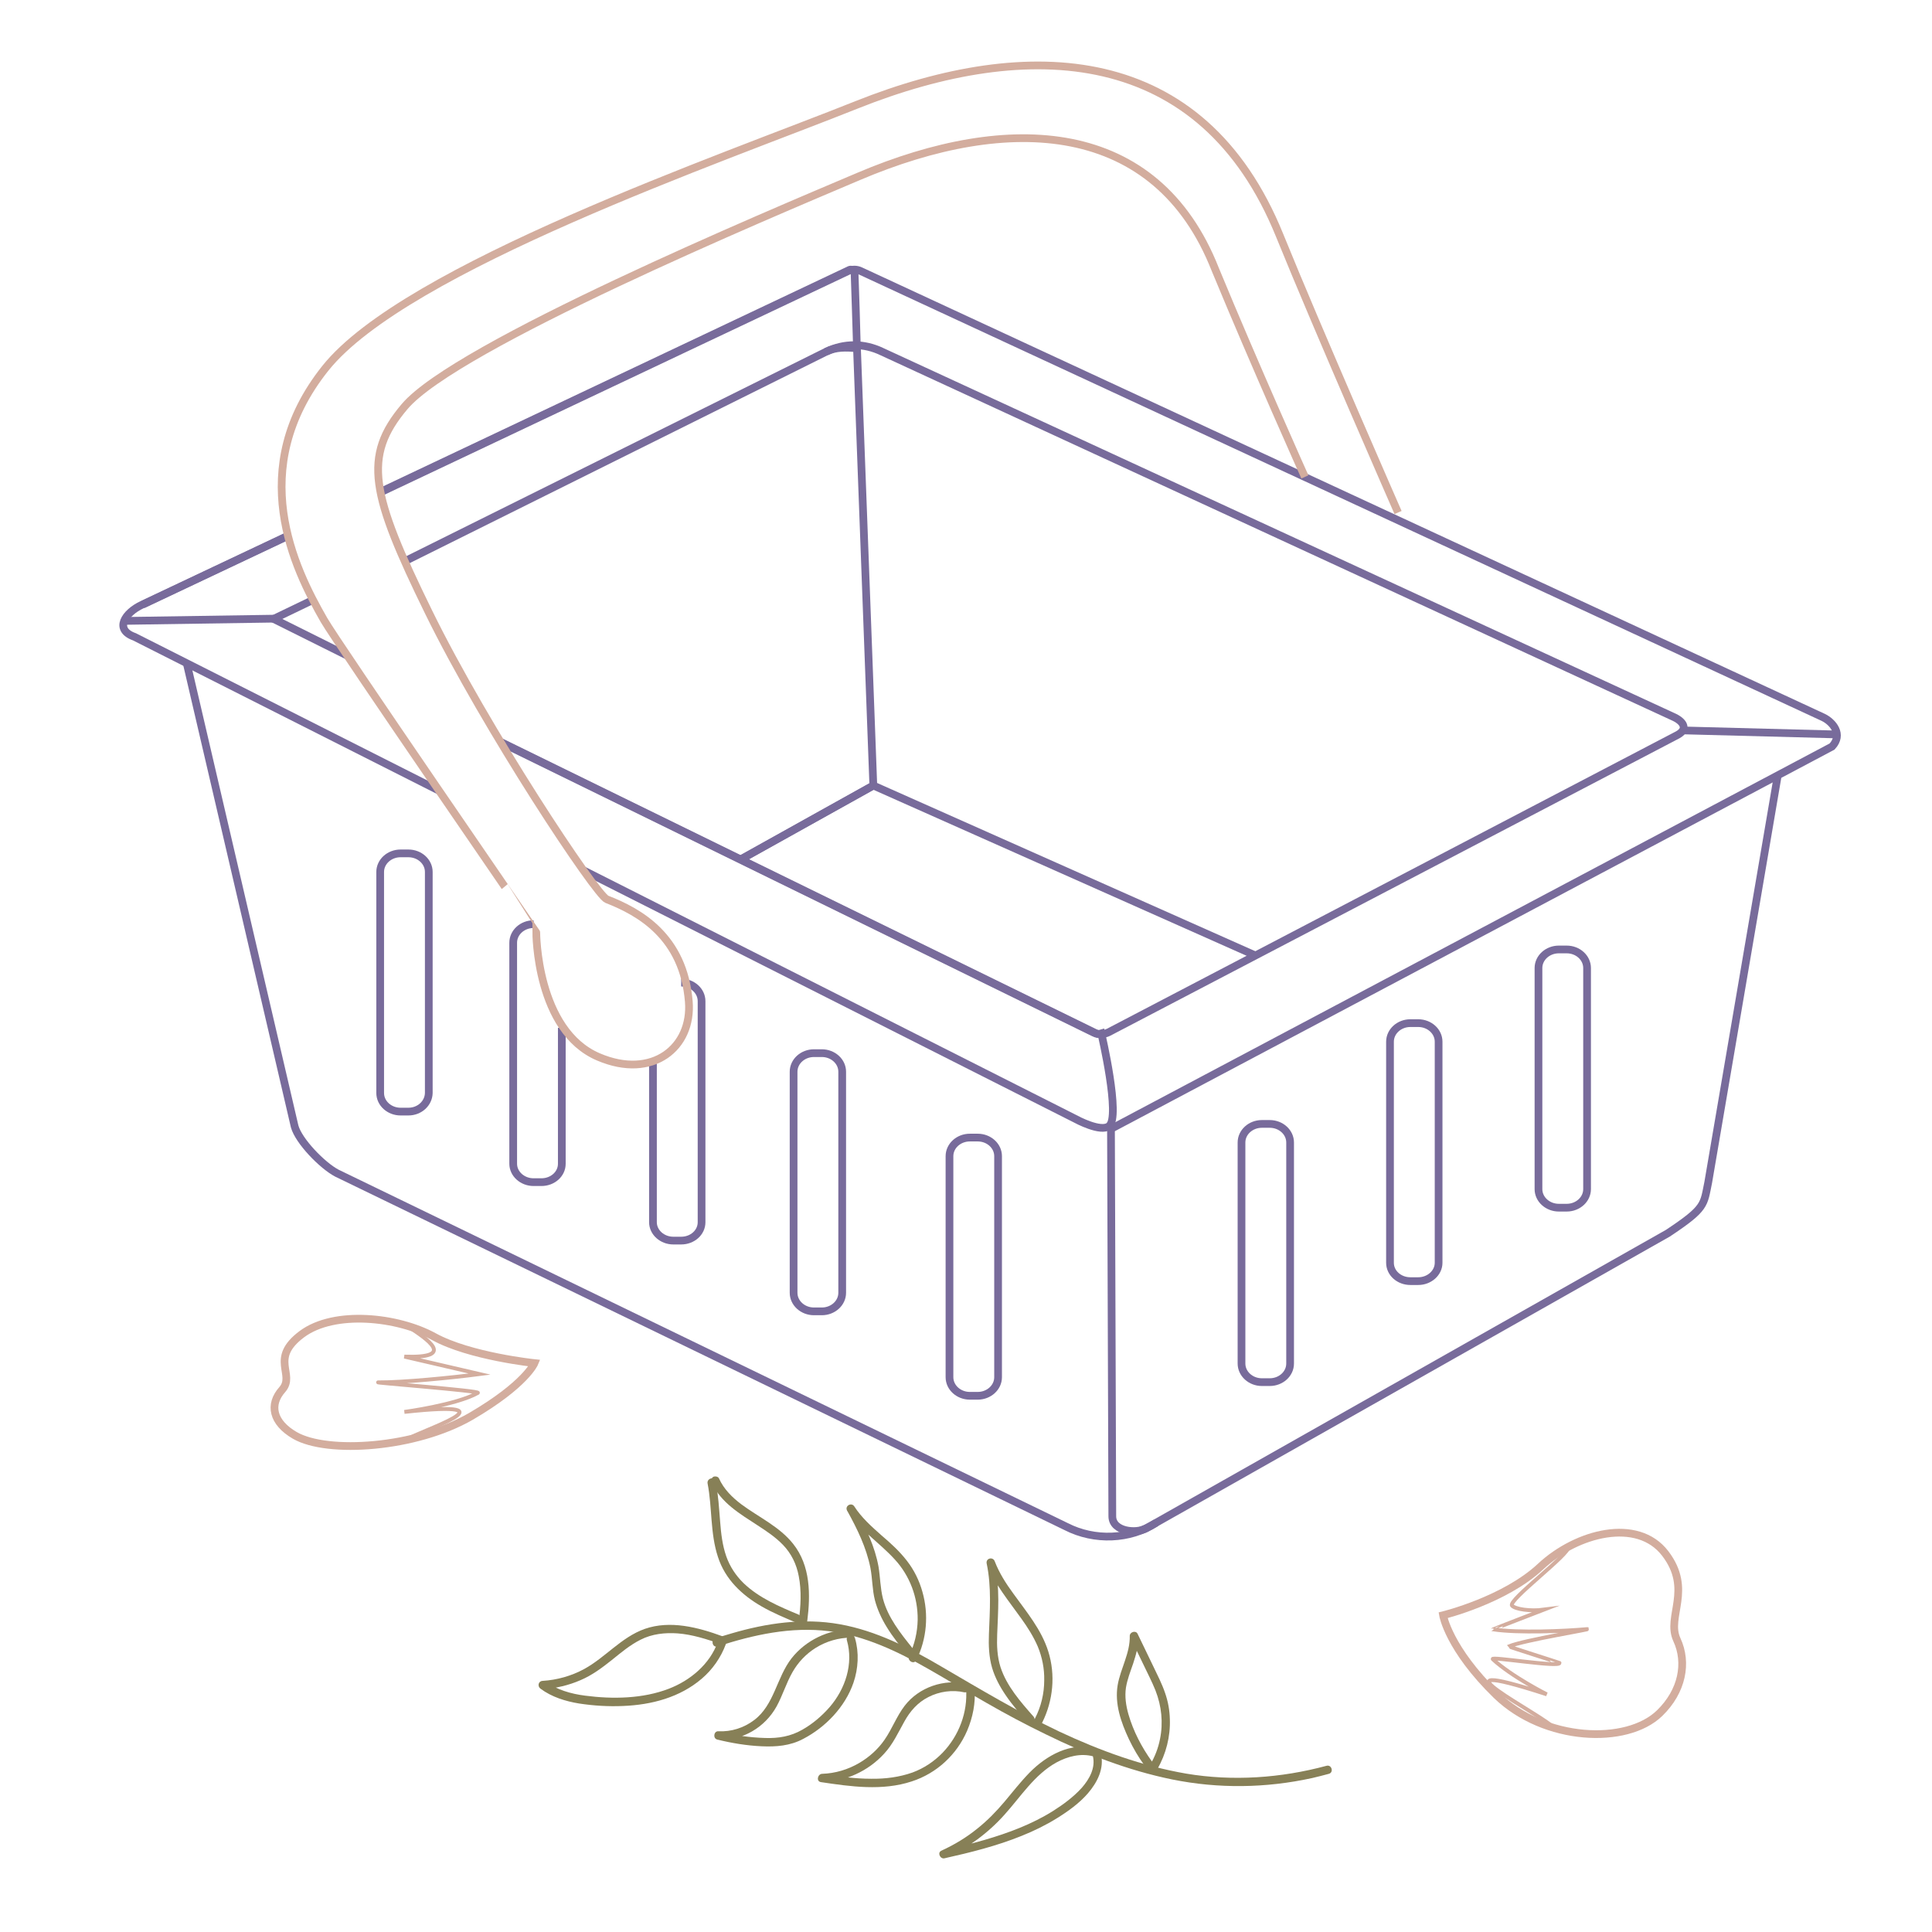 <?xml version="1.0" encoding="utf-8"?>
<!-- Generator: Adobe Illustrator 24.1.2, SVG Export Plug-In . SVG Version: 6.00 Build 0)  -->
<svg version="1.1" id="Слой_1" xmlns="http://www.w3.org/2000/svg" xmlns:xlink="http://www.w3.org/1999/xlink" x="0px" y="0px"
	 viewBox="0 0 1000 1000" style="enable-background:new 0 0 1000 1000;" xml:space="preserve">
<style type="text/css">
	.st0{fill:none;stroke:#786B9B;stroke-width:4;stroke-miterlimit:10;}
	.st1{fill:none;stroke:#D3AD9E;stroke-width:4;stroke-miterlimit:10;}
	.st2{fill:none;stroke:#D3AD9E;stroke-width:2;stroke-miterlimit:10;}
	.st3{fill:#878057;}
</style>
<path class="st0" d="M383.18,444.95l68.86-38.37l197.76,87.98"/>
<path class="st0" d="M443.57,180.19l8.46,226.39l-68.86,38.37"/>
<path class="st0" d="M96.63,343.17l55.87,239.84c2.09,7.65,14.37,20.29,21.91,24.23l377.43,182.92c14.72,7.53,32.8,6.84,46.6-1.97"
	/>
<path class="st0" d="M575.03,581.04l0.7,203.78c0,8,12.52,9.16,17.74,6.14L863.31,638.3c19.71-13.1,18.43-14.61,20.87-26.31
	l36.05-210.97"/>
<path class="st0" d="M150.18,276.87l-76.27,36.05 M575.95,583.82l372.33-197.41c5.8-6.26,0.46-12.64-4.52-15.07L445.54,140.32
	c-2.09-1.04-4.52-1.04-6.61,0L197.13,254.73 M427.58,182.05c9.39-4.52,19.59-4.52,28.98,0l410.24,189.3
	c5.1,2.55,6.61,6.26,1.51,9.04L573.75,534.32c-2.32,1.16-5.1,1.28-7.3,0.12L259.26,384.09"/>
<path class="st0" d="M209.42,290.55l218.16-108.5c5.22-2.55,10.2-2.2,16-1.85c0-1.74-1.28-39.88-1.28-39.88
	c-2.09-1.04-1.85-1.04-3.94,0L196.9,254.61"/>
<path class="st0" d="M179.74,339.35l-38.14-19.01l21.91-10.55"/>
<path class="st0" d="M302.04,450.51l254.21,128.44c1.28,0.7,13.45,7.19,17.74,3.94c6.26-4.52-3.94-47.99-3.94-47.99
	c-1.85,0.58-2.32,0.35-4.06-0.46L259.15,384.21"/>
<path class="st0" d="M147.98,277.8l-74.54,35.24c-8.69,4.06-14.61,12.75-3.83,16.58l157.65,79.64"/>
<path class="st0" d="M211.39,575.36h-4.06c-5.8,0-10.55-4.29-10.55-9.62V451.33c0-5.33,4.75-9.62,10.55-9.62h4.06
	c5.8,0,10.55,4.29,10.55,9.62v114.41C221.82,571.07,217.18,575.36,211.39,575.36z"/>
<path class="st0" d="M290.79,532.01v70.36c0,5.33-4.75,9.51-10.55,9.51h-4.06c-5.8,0-10.55-4.29-10.55-9.51V487.96
	c0-5.33,4.75-9.62,10.55-9.62"/>
<path class="st0" d="M352.58,508.59c5.8,0,10.55,4.29,10.55,9.62v114.41c0,5.33-4.75,9.51-10.55,9.51h-4.06
	c-5.8,0-10.55-4.29-10.55-9.51v-83.35"/>
<path class="st0" d="M806.86,625.09h4.06c5.8,0,10.55-4.29,10.55-9.62V501.06c0-5.33-4.75-9.62-10.55-9.62h-4.06
	c-5.8,0-10.55,4.29-10.55,9.62v114.41C796.31,620.8,801.07,625.09,806.86,625.09z"/>
<path class="st0" d="M730.01,663.11h4.06c5.8,0,10.55-4.29,10.55-9.51V539.19c0-5.33-4.75-9.62-10.55-9.62h-4.06
	c-5.8,0-10.55,4.29-10.55,9.62V653.6C719.46,658.94,724.21,663.11,730.01,663.11z"/>
<path class="st0" d="M653.15,715.39h4.06c5.8,0,10.55-4.29,10.55-9.62V591.36c0-5.33-4.75-9.62-10.55-9.62h-4.06
	c-5.8,0-10.55,4.29-10.55,9.62v114.41C642.61,711.1,647.36,715.39,653.15,715.39z"/>
<path class="st0" d="M425.37,678.76h-4.06c-5.8,0-10.55-4.29-10.55-9.62V554.73c0-5.33,4.75-9.62,10.55-9.62h4.06
	c5.8,0,10.55,4.29,10.55,9.62v114.41C435.92,674.47,431.17,678.76,425.37,678.76z"/>
<path class="st0" d="M506.05,722.46H502c-5.8,0-10.55-4.29-10.55-9.62V598.43c0-5.33,4.75-9.62,10.55-9.62h4.06
	c5.8,0,10.55,4.29,10.55,9.62v114.41C516.6,718.17,511.85,722.46,506.05,722.46z"/>
<path class="st1" d="M675.41,246.85c0,0-25.62-57.15-46.37-107.34c-30.6-77.78-106.88-81.26-184.54-48.22
	c-46.72,19.82-208.42,87.63-235.08,119.16c-21.91,25.85-17.39,45.44,12.4,106.3s86.82,146.64,92.27,148.72
	c16.92,6.61,39.64,19.24,42.43,52.86c1.97,23.76-18.78,40.69-46.72,28.75c-32.23-13.68-32.23-64.45-32.23-64.45
	S174.53,332.86,167.69,320.92c-15.42-26.89-40.8-78.25,0.7-130.29S374.37,81.89,443.57,54.19c89.03-35.47,178.63-31.3,218.74,67.58
	c19.94,49.15,61.32,143.51,61.32,143.51"/>
<line class="st0" x1="64.29" y1="321.38" x2="141.61" y2="320.22"/>
<path class="st0" d="M570.04,534.9"/>
<line class="st0" x1="871.54" y1="378.07" x2="950.83" y2="380.15"/>
<path class="st1" d="M746.93,836.06c0,0,31.88-7.77,50.54-25.27c18.66-17.39,50.08-25.5,64.45-6.72
	c14.37,18.78,0.46,32.69,6.03,44.63c5.56,11.94,2.78,26.66-8.93,38.02c-17.04,16.58-59.58,14.72-84.39-9.27
	C749.83,853.33,746.93,836.06,746.93,836.06z"/>
<path class="st2" d="M800.6,876.98c0,0-18.2-9.16-27.94-18.2c-1.74-1.62,34.43,4.4,34.54,1.97c0-0.12-26.2-8.35-26.2-8.58
	c7.53-3.25,45.67-9.39,40.22-8.93c-11.24,1.04-35.36,2.09-48.34,0.12c0-0.12,26.2-10.2,26.2-10.2c-7.07,0.93-14.72-0.23-16.46-2.09
	c-2.43-2.67,30.49-27.12,29.1-30.37c-5.1,2.78-9.97,6.14-14.03,10.08c-18.66,17.39-50.54,25.27-50.54,25.27s3.71,18.43,27.7,41.38
	c6.61,6.38,24.11,16.81,29.33,16.92C799.68,888.22,733.37,855.19,800.6,876.98z"/>
<path class="st1" d="M276.65,705.54c0,0-33.5-3.48-52.05-13.68s-51.47-13.91-68.39-1.28c-16.92,12.64-3.25,20.75-10.08,28.63
	c-6.96,7.77-5.1,17.04,6.49,23.76c16.92,9.74,62.6,6.61,91.11-9.85C272.13,716.55,276.65,705.54,276.65,705.54z"/>
<path class="st2" d="M209.3,730.81c0,0,26.89-3.59,38.02-9.85c1.97-1.04-56.92-5.56-51.24-5.45c11.94,0.12,38.02-2.43,52.16-4.29
	l-38.95-9.04c26.89,0.93,12.52-8.69,0.93-16.23c5.22,1.51,10.08,3.48,14.26,5.8c18.55,10.2,52.05,13.68,52.05,13.68
	s-5.45,11.82-32.92,27.47c-7.53,4.29-27.12,11.82-32.69,12.06C216.03,741.01,269.93,724.2,209.3,730.81z"/>
<g>
	<g>
		<path class="st3" d="M371.47,852.17c18.55-6.03,38.02-10.32,57.61-7.88c18.55,2.32,35.7,10.55,51.7,19.71
			c9.97,5.68,19.82,11.71,29.79,17.39c10.08,5.8,20.29,11.24,30.83,16.34c20.75,10.2,42.54,18.66,65.26,23.3
			c24,4.87,48.57,4.52,72.45-0.7c2.9-0.7,5.8-1.39,8.69-2.2c2.67-0.7,1.51-4.87-1.16-4.17c-23.65,6.38-48.57,8.11-72.68,4.06
			c-22.84-3.94-44.74-11.94-65.73-21.79c-20.98-9.97-40.92-21.91-60.97-33.62c-16.34-9.62-33.73-18.55-52.63-21.91
			c-18.89-3.36-37.79-0.58-55.99,4.75c-2.78,0.81-5.45,1.62-8.23,2.55C367.65,848.81,368.81,853.1,371.47,852.17L371.47,852.17z"/>
	</g>
</g>
<g>
	<g>
		<path class="st3" d="M366.26,767.9c2.43,12.52,1.28,25.62,5.33,37.91c3.71,11.59,12.4,19.82,22.72,25.73
			c5.68,3.25,11.82,5.8,17.85,8.35c1.04,0.46,2.43-0.46,2.67-1.51c0.35-1.28-0.46-2.2-1.51-2.67c-9.97-4.17-20.4-8.58-28.4-16.23
			c-4.06-3.94-7.19-8.69-9.04-14.03c-1.97-5.68-2.67-11.71-3.13-17.74c-0.58-6.96-0.93-13.91-2.32-20.87
			C369.97,763.96,365.68,765.12,366.26,767.9L366.26,767.9z"/>
	</g>
</g>
<g>
	<g>
		<path class="st3" d="M368.46,767.44c4.52,10.32,14.72,16.23,23.76,22.14c4.64,3.01,9.16,6.03,12.98,9.97
			c4.4,4.52,7.07,10.08,8.23,16.23c1.51,7.65,1.04,15.65,0,23.3c-0.12,1.16,1.16,2.2,2.2,2.2c1.28,0,1.97-1.04,2.2-2.2
			c1.74-13.68,1.74-28.63-7.3-39.99c-7.07-8.93-17.85-13.79-26.89-20.52c-4.75-3.59-9.04-7.88-11.48-13.33
			c-0.46-1.04-2.09-1.28-3.01-0.81C368.11,765.12,367.99,766.39,368.46,767.44L368.46,767.44z"/>
	</g>
</g>
<g>
	<g>
		<path class="st3" d="M440.56,843.36c-11.82,0-23.53,5.68-30.83,14.95c-7.77,9.97-8.93,24.11-19.36,31.99
			c-5.33,4.06-11.94,6.14-18.55,5.8c-2.43-0.12-2.9,3.71-0.58,4.29c7.53,1.85,15.19,3.13,22.95,3.48
			c7.53,0.35,14.84-0.23,21.56-3.83c11.59-6.03,21.68-16.58,25.97-28.98c2.55-7.42,3.01-15.65,0.81-23.18
			c-0.81-2.67-4.98-1.51-4.17,1.16c3.48,12.17-0.81,25.15-8.93,34.54c-4.06,4.64-8.81,8.69-14.14,11.71
			c-6.03,3.48-12.4,4.52-19.24,4.29c-8-0.23-15.88-1.39-23.65-3.36c-0.23,1.39-0.35,2.9-0.58,4.29
			c12.52,0.46,24.11-6.38,30.14-17.27c3.13-5.68,4.98-12.06,8.23-17.74c2.9-5.1,6.96-9.39,11.94-12.52
			c5.56-3.48,11.94-5.33,18.43-5.33C443.34,847.65,443.34,843.36,440.56,843.36L440.56,843.36z"/>
	</g>
</g>
<g>
	<g>
		<path class="st3" d="M472.21,852.98c-6.14-7.65-12.64-15.76-15.19-25.5c-1.39-5.45-1.39-11.13-2.32-16.69
			c-0.93-5.1-2.55-10.08-4.52-14.84c-2.32-5.68-5.1-11.01-8.11-16.34c-1.28,0.7-2.55,1.51-3.71,2.2
			c6.49,10.08,16.81,16.58,24.81,25.39c7.77,8.46,11.94,19.59,11.82,31.18c-0.12,6.49-1.62,12.87-4.4,18.66
			c-1.28,2.55,2.55,4.75,3.71,2.2c5.45-10.9,6.49-23.65,3.13-35.36c-1.62-5.8-4.29-11.24-8-16c-3.83-4.98-8.46-9.16-13.21-13.21
			c-5.1-4.52-10.32-9.16-14.03-14.95c-1.51-2.32-5.1-0.23-3.71,2.2c5.22,9.39,9.97,19.13,12.06,29.68
			c1.04,5.56,0.93,11.24,2.32,16.69c1.28,4.87,3.48,9.62,6.14,13.91c3.01,4.98,6.72,9.51,10.32,14.03c0.7,0.93,2.32,0.81,3.13,0
			C473.13,855.19,473.02,853.91,472.21,852.98L472.21,852.98z"/>
	</g>
</g>
<g>
	<g>
		<path class="st3" d="M500.49,871.53c-11.82-2.67-24.81,1.74-32.23,11.36c-4.17,5.45-6.49,11.94-10.43,17.62
			c-3.36,4.87-7.88,8.93-12.98,11.94c-5.91,3.48-12.52,5.45-19.36,5.68c-2.32,0.12-3.13,3.94-0.58,4.29
			c15.42,2.32,31.76,4.64,46.95-0.35c12.98-4.17,23.42-13.91,28.75-26.31c2.9-6.84,4.4-14.26,3.83-21.68c-0.23-2.78-4.52-2.78-4.4,0
			c0.93,12.17-3.71,24.34-12.17,33.15c-4.4,4.52-9.62,8-15.53,10.2c-6.84,2.43-14.14,3.36-21.44,3.25c-8.35,0-16.69-1.16-24.92-2.43
			c-0.23,1.39-0.35,2.9-0.58,4.29c12.17-0.46,24-5.8,32.23-14.84c4.52-4.87,7.19-10.78,10.43-16.58c3.01-5.45,6.96-9.97,12.52-12.75
			c5.68-2.9,12.4-3.83,18.55-2.43C502,876.28,503.16,872.11,500.49,871.53L500.49,871.53z"/>
	</g>
</g>
<g>
	<g>
		<path class="st3" d="M534.92,888.46c-6.72-7.65-13.79-15.65-17.04-25.5c-1.74-5.45-1.97-11.24-1.74-16.92
			c0.23-5.91,0.58-11.94,0.58-17.85c0-6.72-0.58-13.45-1.85-20.05c-1.39,0.35-2.78,0.81-4.17,1.16
			c4.06,10.66,11.48,19.36,17.97,28.52c3.25,4.52,6.26,9.27,8.46,14.37c2.32,5.56,3.48,11.59,3.36,17.5
			c0,6.84-1.62,13.68-4.75,19.71c-1.28,2.55,2.55,4.75,3.71,2.2c5.68-11.36,6.96-24.69,3.13-36.86
			c-3.59-11.36-11.24-20.4-18.08-29.91c-3.83-5.22-7.3-10.66-9.62-16.69c-0.93-2.55-4.75-1.62-4.17,1.16
			c2.55,12.06,1.62,24.34,1.16,36.51c-0.23,5.8,0,11.82,1.62,17.39c1.51,5.1,4.06,9.85,7.07,14.26c3.36,4.98,7.42,9.62,11.36,14.14
			C533.64,893.56,536.77,890.54,534.92,888.46L534.92,888.46z"/>
	</g>
</g>
<g>
	<g>
		<path class="st3" d="M566.91,904.92c-12.75-3.36-25.27,3.71-33.96,12.52c-4.64,4.75-8.69,9.97-12.98,15.07
			c-4.29,5.1-8.81,9.74-14.03,13.91c-5.68,4.64-12.06,8.46-18.66,11.48c-2.32,1.04-0.58,4.52,1.62,3.94
			c13.45-3.01,27.01-6.38,39.88-11.59c6.38-2.55,12.52-5.56,18.32-9.16c5.8-3.59,11.59-7.77,16-12.87
			c4.87-5.68,8.58-12.87,6.72-20.52c-0.7-2.67-4.87-1.62-4.17,1.16c1.51,6.14-1.74,11.94-5.68,16.46
			c-4.29,4.75-9.62,8.69-14.95,12.06c-10.9,6.84-23.07,11.36-35.36,14.95c-7.19,2.09-14.37,3.83-21.68,5.45
			c0.58,1.28,1.16,2.67,1.62,3.94c11.48-5.33,21.91-12.98,30.37-22.49c8.46-9.39,15.53-20.75,26.89-27.01
			c5.8-3.13,12.52-4.87,19.01-3.13C568.53,909.78,569.69,905.61,566.91,904.92L566.91,904.92z"/>
	</g>
</g>
<g>
	<g>
		<path class="st3" d="M596.24,911.75c-5.33-7.42-9.62-15.65-12.17-24.46c-1.28-4.52-1.97-9.16-1.28-13.79
			c0.7-4.29,2.32-8.35,3.71-12.4c1.51-4.64,2.9-9.39,2.78-14.26c-1.39,0.35-2.67,0.7-4.06,1.04c2.2,4.52,4.4,9.16,6.61,13.68
			c2.09,4.4,4.4,8.81,6.26,13.45c3.13,8,4.06,16.69,2.32,25.15c-0.93,4.75-2.67,9.16-5.1,13.33c-1.39,2.43,2.32,4.64,3.71,2.2
			c4.52-7.77,6.84-16.92,6.49-25.97c-0.12-4.52-0.93-9.04-2.43-13.33c-1.62-4.87-4.06-9.51-6.26-14.14
			c-2.67-5.56-5.33-11.01-8-16.58c-0.93-1.97-4.06-0.93-4.06,1.04c0.23,8.93-4.75,16.81-6.26,25.5c-1.62,9.74,1.74,19.24,5.8,27.94
			c2.32,4.87,4.98,9.39,8.11,13.68c0.7,0.93,1.85,1.39,3.01,0.81C596.47,914.19,596.93,912.68,596.24,911.75L596.24,911.75z"/>
	</g>
</g>
<g>
	<g>
		<path class="st3" d="M374.02,846.96c-12.64-4.64-27.12-8.46-40.34-3.83c-12.06,4.29-20.29,14.72-31.3,20.75
			c-6.61,3.59-14.03,5.68-21.56,6.14c-2.2,0.12-2.78,2.78-1.04,4.06c5.8,4.29,12.87,6.49,19.94,7.65
			c7.53,1.16,15.19,1.62,22.84,1.28c14.61-0.58,29.33-4.4,40.69-14.14c5.56-4.75,9.85-10.9,12.4-17.74
			c0.93-2.67-3.25-3.83-4.17-1.16c-4.06,11.36-14.14,19.82-25.27,24.11c-13.56,5.22-29.1,5.45-43.35,3.59
			c-7.3-0.93-14.61-3.01-20.75-7.42c-0.35,1.39-0.7,2.67-1.04,4.06c6.72-0.46,13.21-1.97,19.36-4.64
			c6.03-2.55,11.13-6.38,16.23-10.43c4.75-3.83,9.39-7.77,14.95-10.55c5.91-3.01,12.64-3.71,19.13-3.25
			c7.65,0.58,15.19,3.01,22.37,5.56C375.53,852.17,376.69,848,374.02,846.96L374.02,846.96z"/>
	</g>
</g>
</svg>
